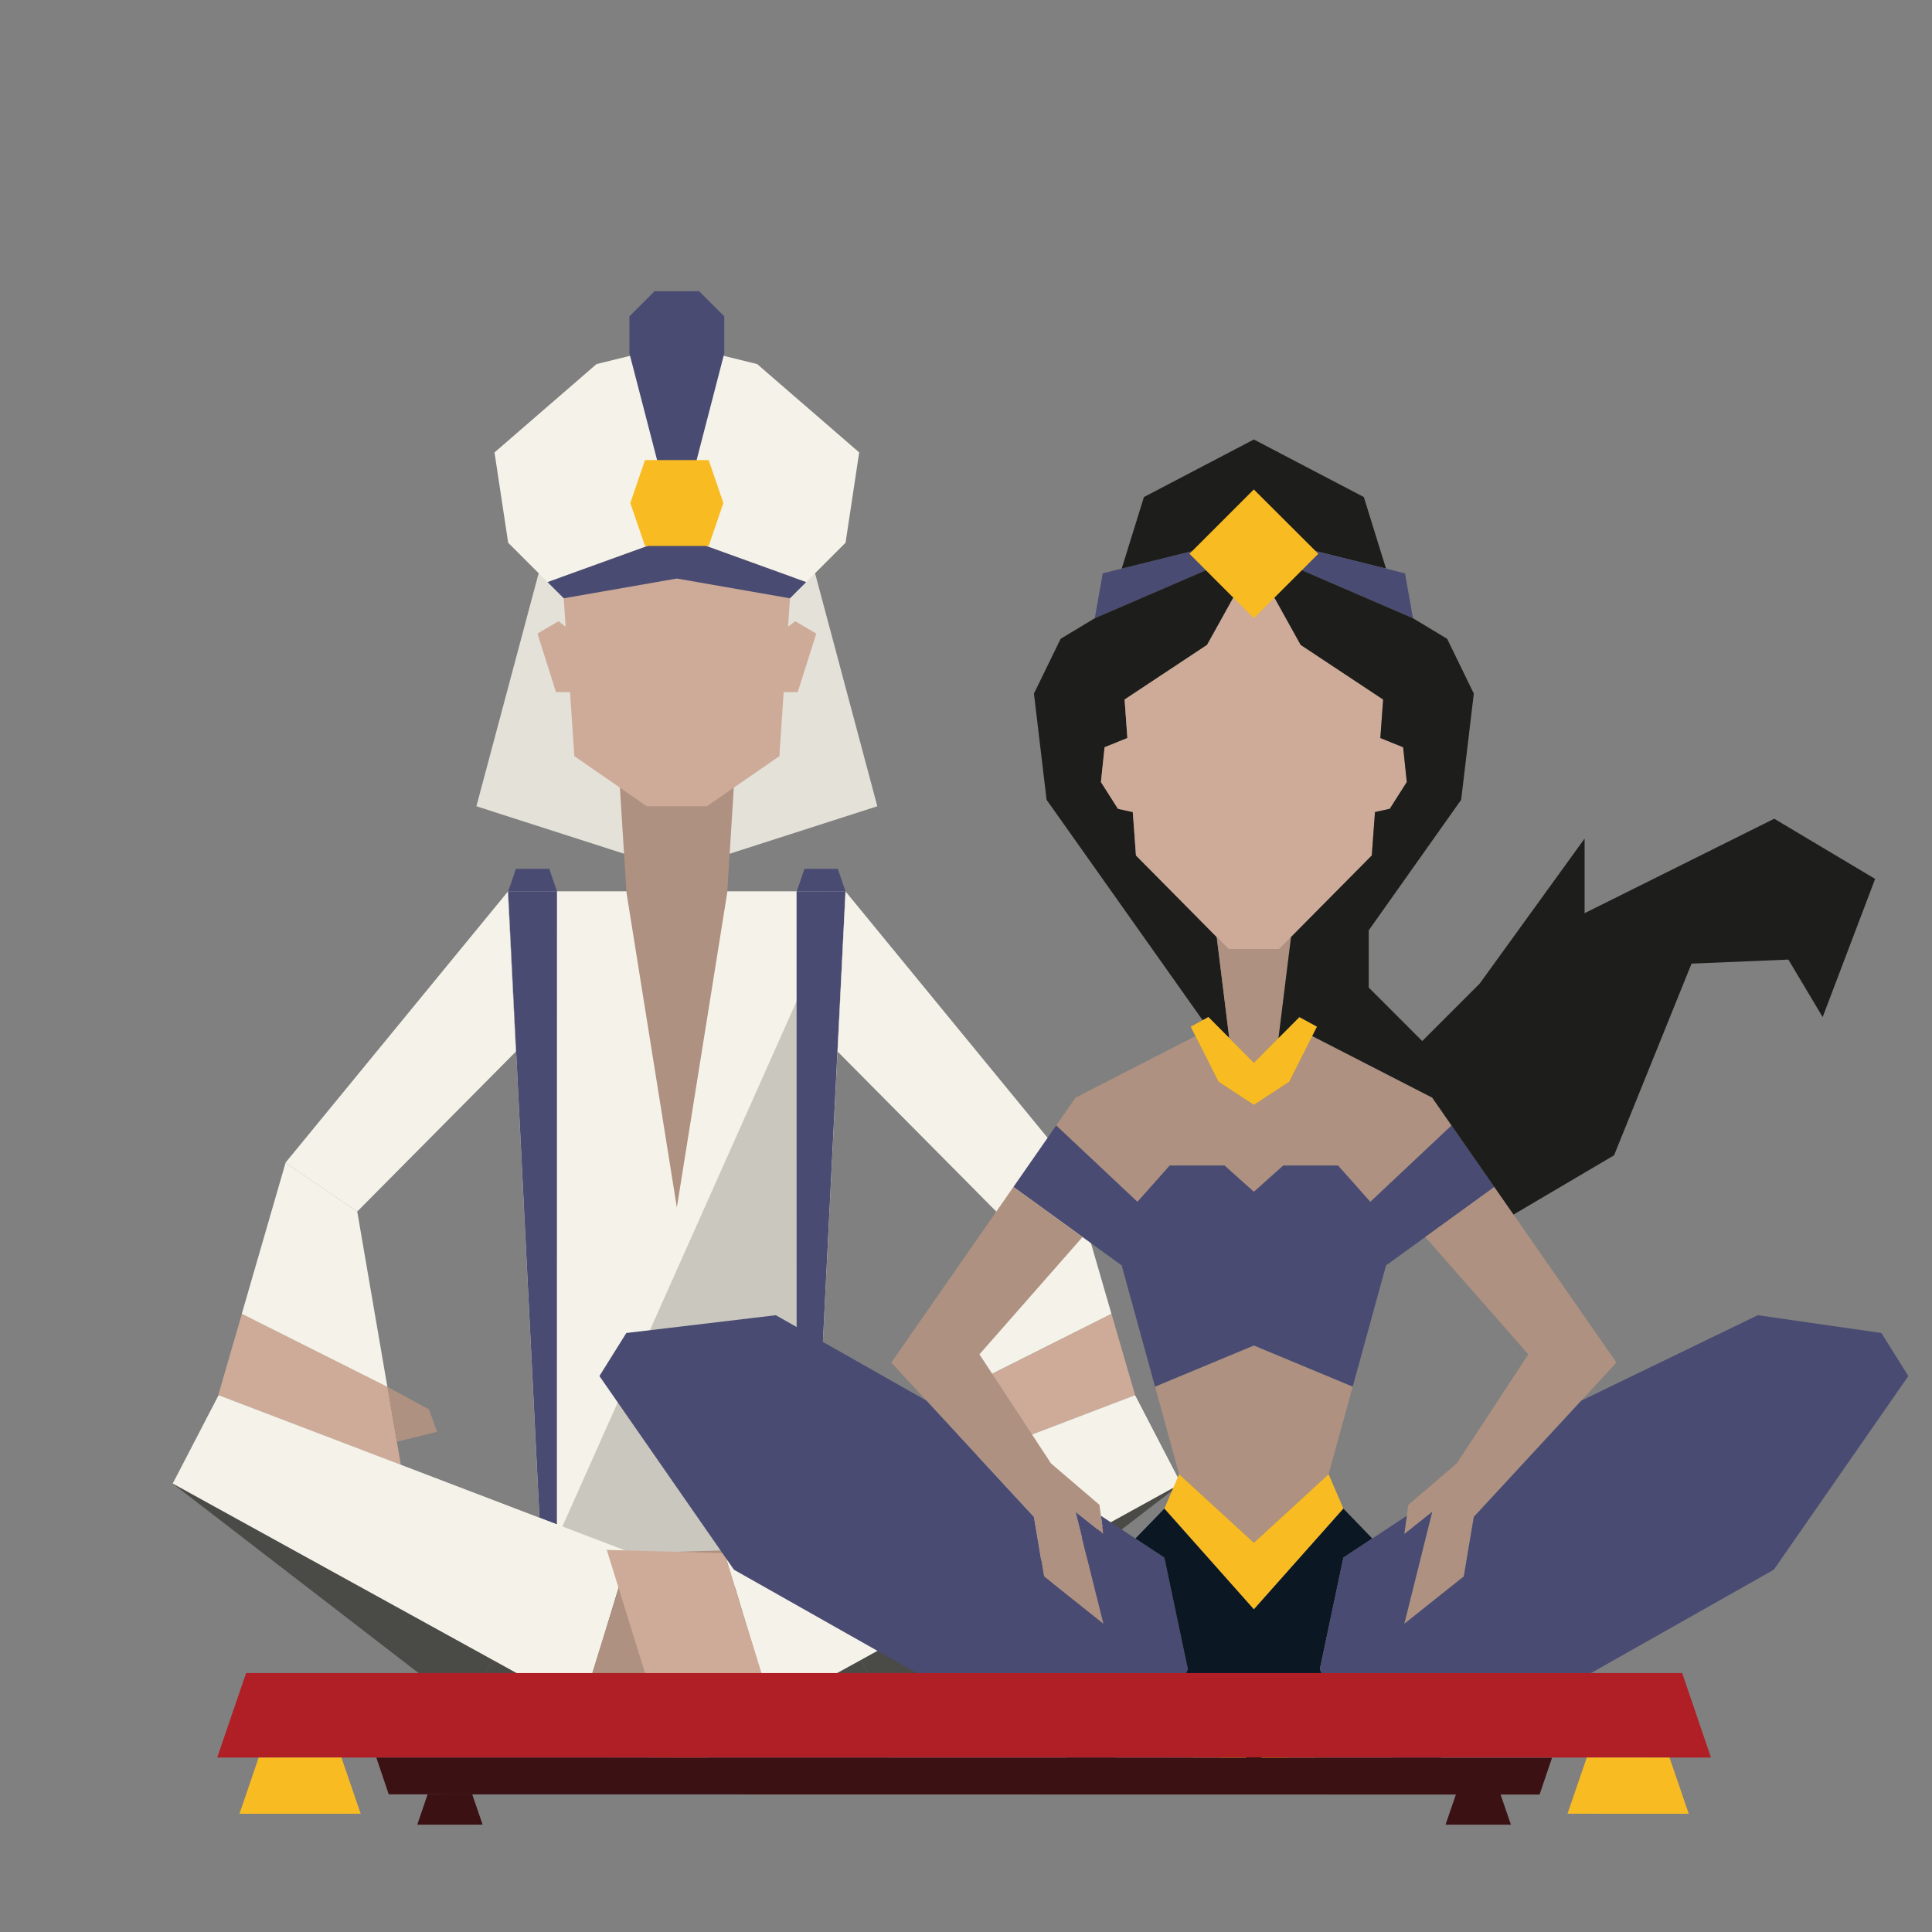 <?xml version="1.0" encoding="UTF-8" standalone="no"?>
<!DOCTYPE svg PUBLIC "-//W3C//DTD SVG 1.1//EN" "http://www.w3.org/Graphics/SVG/1.1/DTD/svg11.dtd">
<!-- Uploaded to: SVG Repo, www.svgrepo.com, Transformed by: SVG Repo Mixer Tools -->
<svg fill="#000000" width="800px" height="800px" viewBox="0 -10 180 180" version="1.1" xmlns="http://www.w3.org/2000/svg" xmlns:xlink="http://www.w3.org/1999/xlink" xml:space="preserve" xmlns:serif="http://www.serif.com/" style="fill-rule:evenodd;clip-rule:evenodd;stroke-miterlimit:10;">
    <rect x="0" y="-10" width="180" height="180" fill="#808080" stroke="none"/>
    <g id="jasmine-aladdin" transform="matrix(1.27,0,0,1.27,-412.92,-320.06)">
        <g transform="matrix(-0.05,-0.999,-0.999,0.05,400.211,343.105)">
            <path d="M-14.565,36.068L35.418,36.068L34.177,11.35L-15.555,16.354L-14.565,36.068Z" style="fill:rgb(245,243,233);fill-rule:nonzero;"/>
        </g>
        <g transform="matrix(1,0,0,1,364.905,309.54)">
            <path d="M0,49.92L22.258,0L19.737,49.92L0,49.92Z" style="fill:rgb(202,199,191);fill-rule:nonzero;"/>
        </g>
        <g transform="matrix(-0.324,-0.946,-0.946,0.324,364.411,306.746)">
            <path d="M-3.156,-0.595L-1.401,-0.595L-0.609,1.719L-1.997,2.794L-3.156,-0.595Z" style="fill:rgb(73,75,114);fill-rule:nonzero;"/>
        </g>
        <g transform="matrix(0.05,0.999,0.999,-0.05,387.303,329.804)">
            <path d="M-21.487,-23.842L24.518,-23.842L25.069,-22.592L-21.307,-20.264L-21.487,-23.842Z" style="fill:rgb(73,75,114);fill-rule:nonzero;"/>
        </g>
        <g transform="matrix(0.324,-0.946,-0.946,-0.324,385.578,310.672)">
            <path d="M0.426,2.256L2.181,2.256L2.973,-0.058L1.585,-1.133L0.426,2.256Z" style="fill:rgb(73,75,114);fill-rule:nonzero;"/>
        </g>
        <g transform="matrix(-0.05,0.999,0.999,0.05,408.47,335.709)">
            <path d="M-25.069,-22.592L20.936,-22.592L21.487,-23.842L-24.889,-26.17L-25.069,-22.592Z" style="fill:rgb(73,75,114);fill-rule:nonzero;"/>
        </g>
        <g transform="matrix(1,0,0,1,374.788,306.233)">
            <path d="M0,-18.255L-10.139,-20.04L-14.706,-2.944L0,1.785L14.706,-2.944L10.139,-20.04L0,-18.255Z" style="fill:rgb(227,225,216);fill-rule:nonzero;"/>
        </g>
        <g transform="matrix(1,0,0,1,374.773,308.116)">
            <path d="M0,-20.084L0,0.002L0.014,-0.003L0.029,0.002L0.029,-20.084L0.014,-20.086L0,-20.084Z" style="fill:rgb(227,225,216);fill-rule:nonzero;"/>
        </g>
        <g transform="matrix(1,0,0,1,374.788,301.601)">
            <path d="M0,31.126L-3.695,8.022L-4.197,0L4.197,0L3.696,8.022L0,31.126Z" style="fill:rgb(174,145,128);fill-rule:nonzero;"/>
        </g>
        <g transform="matrix(1,0,0,1,371.478,303.289)">
            <path d="M0,-20.5L-5.213,-18.583L-4.211,-3.675L1.106,0L5.513,0L10.83,-3.675L11.833,-18.583L6.62,-20.5L0,-20.5Z" style="fill:rgb(206,171,152);fill-rule:nonzero;"/>
        </g>
        <g transform="matrix(1,0,0,1,367.284,294.007)">
            <path d="M0,-3.384L-1.18,-4.292L-2.724,-3.384L-1.362,0.908L0,0.908L0,-3.384Z" style="fill:rgb(206,171,152);fill-rule:nonzero;"/>
        </g>
        <g transform="matrix(1,0,0,1,382.292,294.007)">
            <path d="M0,-3.384L1.18,-4.292L2.724,-3.384L1.362,0.908L0,0.908L0,-3.384Z" style="fill:rgb(206,171,152);fill-rule:nonzero;"/>
        </g>
        <g transform="matrix(1,0,0,1,374.788,286.846)">
            <path d="M0,-17.443L-5.892,-15.996L-13.377,-9.513L-12.375,-2.889L-9.486,0L-0.015,-3.425L0,-3.42L0.015,-3.425L9.486,0L12.375,-2.889L13.377,-9.513L5.892,-15.996L0,-17.443Z" style="fill:rgb(245,243,233);fill-rule:nonzero;"/>
        </g>
        <g transform="matrix(1,0,0,1,374.788,288.027)">
            <path d="M0,-4.601L-0.015,-4.606L-9.486,-1.182L-8.299,0.005L-5.629,-0.461L0,-1.444L5.629,-0.461L8.299,0.005L9.486,-1.182L0.015,-4.606L0,-4.601Z" style="fill:rgb(73,75,114);fill-rule:nonzero;"/>
        </g>
        <g transform="matrix(1,0,0,1,373.154,279.552)">
            <path d="M0,-14.047L-1.846,-12.202L-1.846,-9.49L0.615,0L2.653,0L5.113,-9.49L5.113,-12.202L3.268,-14.047L0,-14.047Z" style="fill:rgb(73,75,114);fill-rule:nonzero;"/>
        </g>
        <g transform="matrix(1,0,0,1,372.452,284.195)">
            <path d="M0,-6.303L-1.078,-3.152L0,0L4.672,0L5.75,-3.152L4.672,-6.303L0,-6.303Z" style="fill:rgb(248,187,34);fill-rule:nonzero;"/>
        </g>
        <g transform="matrix(1,0,0,1,374.788,359.46)">
            <path d="M0,11.875L-15.538,10.059L-9.869,0L9.869,0L15.539,10.059L0,11.875Z" style="fill:rgb(74,74,71);fill-rule:nonzero;"/>
        </g>
        <g transform="matrix(-0.634,0.773,0.773,0.634,358.624,334.81)">
            <path d="M-21.928,-13.111L3.804,-13.111L3.247,-6.769L-13.218,-5.21L-21.928,-13.111Z" style="fill:rgb(245,243,233);fill-rule:nonzero;"/>
        </g>
        <g transform="matrix(0.169,0.986,0.986,-0.169,348.992,351.66)">
            <path d="M-4.922,5.476L0.885,5.476L-6.426,-6.852L-12.012,-4.139L-4.922,5.476Z" style="fill:rgb(206,171,152);fill-rule:nonzero;"/>
        </g>
        <g transform="matrix(0.826,0.564,0.564,-0.826,351.089,329.67)">
            <path d="M-4.262,-2.632L2.105,-2.632L11.174,-11.999L-0.666,-13.593L-4.262,-2.632Z" style="fill:rgb(245,243,233);fill-rule:nonzero;"/>
        </g>
        <g transform="matrix(0.879,0.477,0.477,-0.879,354.735,345.255)">
            <path d="M-0.739,-1.113L2.731,-1.113L4.041,-2.274L1.79,-4.324L-0.739,-1.113Z" style="fill:rgb(174,145,128);fill-rule:nonzero;"/>
        </g>
        <g transform="matrix(0.634,0.773,0.773,-0.634,399.125,307.759)">
            <path d="M-6.206,-10.38L19.527,-10.38L18.969,-16.723L2.504,-18.281L-6.206,-10.38Z" style="fill:rgb(245,243,233);fill-rule:nonzero;"/>
        </g>
        <g transform="matrix(-0.169,0.986,0.986,0.169,402.851,340.467)">
            <path d="M6.498,-5.841L12.305,-5.841L4.994,6.487L-0.592,3.774L6.498,-5.841Z" style="fill:rgb(206,171,152);fill-rule:nonzero;"/>
        </g>
        <g transform="matrix(-0.826,0.564,0.564,0.826,404.203,345.652)">
            <path d="M-8.525,-13.808L-2.157,-13.808L6.911,-4.439L-4.928,-2.847L-8.525,-13.808Z" style="fill:rgb(245,243,233);fill-rule:nonzero;"/>
        </g>
        <g transform="matrix(-0.879,0.477,0.477,0.879,393.525,350.535)">
            <path d="M-4.388,-2.915L-0.918,-2.915L0.392,-1.754L-1.859,0.296L-4.388,-2.915Z" style="fill:rgb(174,145,128);fill-rule:nonzero;"/>
        </g>
        <g transform="matrix(-0.878,-0.479,-0.479,0.878,340.158,350.226)">
            <path d="M-26.157,-3.764L0.907,-3.764L0.751,3.542L-26.003,7.781L-26.157,-3.764Z" style="fill:rgb(74,74,71);fill-rule:nonzero;"/>
        </g>
        <g transform="matrix(1,0,0,1,341.166,369.518)">
            <path d="M0,-23.03L30.142,-11.515L26.654,0L-3.365,-16.544" style="fill:rgb(245,243,233);fill-rule:nonzero;"/>
        </g>
        <g transform="matrix(-1,0.028,0.028,1,367.983,374.805)">
            <path d="M-12.417,-16.624L-3.798,-16.624L0.09,-5.258L-6.723,0.021L-12.417,-16.624Z" style="fill:rgb(174,145,128);fill-rule:nonzero;"/>
        </g>
        <g transform="matrix(0.878,-0.479,-0.479,-0.878,387.014,365.78)">
            <path d="M0.961,6.677L28.025,6.677L27.868,-0.629L1.115,-4.869L0.961,6.677Z" style="fill:rgb(74,74,71);fill-rule:nonzero;"/>
        </g>
        <g transform="matrix(1,0,0,1,408.41,369.518)">
            <path d="M0,-23.03L-30.142,-11.515L-26.654,0L3.364,-16.544" style="fill:rgb(245,243,233);fill-rule:nonzero;"/>
        </g>
        <g transform="matrix(1,0.028,0.028,-1,369.881,357.675)">
            <path d="M-0.232,-0.173L8.387,-0.173L12.275,-11.539L5.462,-16.818L-0.232,-0.173Z" style="fill:rgb(206,171,152);fill-rule:nonzero;"/>
        </g>
        <g transform="matrix(1,0,0,1,415.9,288.507)">
            <path d="M0,-3.524L-10.453,0.988L-9.869,-2.306L-8.478,-2.652L-0.985,-4.512L0,-3.524Z" style="fill:rgb(73,75,114);fill-rule:nonzero;"/>
        </g>
        <g transform="matrix(1,0,0,1,413.685,313.826)">
            <path d="M0,-22.375L-6.051,-18.367L-5.846,-15.543L-7.518,-14.865L-7.786,-12.314L-6.539,-10.351L-5.448,-10.112L-5.217,-6.928L0.707,-0.944L1.626,6.468L0.097,4.929L-0.327,5.159L-11.773,-11.011L-12.701,-18.804L-10.743,-22.821L-8.238,-24.331L2.215,-28.843L3.103,-27.958L3.103,-27.955L0,-22.375Z" style="fill:rgb(29,29,27);fill-rule:nonzero;"/>
        </g>
        <g transform="matrix(1,0,0,1,419.846,322.109)">
            <path d="M0,-9.227L-0.921,-1.815L-2.728,0L-4.534,-1.815L-5.453,-9.227L-4.581,-8.346L-0.874,-8.346L0,-9.227Z" style="fill:rgb(174,145,128);fill-rule:nonzero;"/>
        </g>
        <g transform="matrix(1,0,0,1,424.369,354.302)">
            <path d="M0,-8.438L-1.767,-2.012L-7.251,3.02L-12.735,-2.012L-14.502,-8.438L-7.251,-11.458L0,-8.438Z" style="fill:rgb(174,145,128);fill-rule:nonzero;"/>
        </g>
        <g transform="matrix(1,0,0,1,431.62,325.753)">
            <path d="M0,0.953L-5.96,6.557L-8.328,3.892L-12.348,3.892L-14.502,5.822L-16.654,3.892L-20.675,3.892L-23.044,6.557L-29.003,0.953L-27.583,-1.09L-18.786,-5.604L-17.1,-2.261L-14.502,-0.557L-11.903,-2.261L-10.217,-5.604L-1.421,-1.09L0,0.953Z" style="fill:rgb(174,145,128);fill-rule:nonzero;"/>
        </g>
        <g transform="matrix(1,0,0,1,434.758,341.352)">
            <path d="M0,-10.134L-5.067,-6.462L-7.944,-4.379L-10.389,4.512L-17.64,1.493L-24.891,4.512L-27.335,-4.379L-30.21,-6.462L-35.279,-10.134L-32.141,-14.646L-26.182,-9.041L-23.812,-11.706L-19.792,-11.706L-17.64,-9.777L-15.485,-11.706L-11.466,-11.706L-9.098,-9.041L-3.138,-14.646L0,-10.134Z" style="fill:rgb(73,75,114);fill-rule:nonzero;"/>
        </g>
        <g transform="matrix(1,0,0,1,404.037,339.432)">
            <path d="M0,15.622L2.048,23.836L-2.319,20.357L-3.053,15.992L-10.935,7.464L-13.518,4.669L-4.559,-8.214L0.511,-4.542L-7.05,4.064L-1.8,12.069L1.751,15.104L1.862,15.907L2.048,17.25L0,15.622Z" style="fill:rgb(174,145,128);fill-rule:nonzero;"/>
        </g>
        <g transform="matrix(1,0,0,1,423.686,359.681)">
            <path d="M0,-4.866L-6.568,2.525L-13.134,-4.866L-12.053,-7.391L-6.568,-2.359L-1.084,-7.391L0,-4.866Z" style="fill:rgb(248,187,34);fill-rule:nonzero;"/>
        </g>
        <g transform="matrix(1,0,0,1,412.278,347.828)">
            <path d="M0,18.77L-0.483,19.852L-1.998,23.231L-2.518,24.393L-7.649,25.972L-33.303,11.468L-43.17,-2.739L-41.196,-5.897L-30.229,-7.202L-19.176,-0.932L-11.294,7.596L-10.561,11.961L-6.193,15.44L-8.241,7.226L-6.193,8.854L-6.379,7.511L-3.85,9.18L-1.726,10.581L0,18.77Z" style="fill:rgb(73,75,114);fill-rule:nonzero;"/>
        </g>
        <g transform="matrix(1,0,0,1,414.644,368.617)">
            <path d="M0,4.888L-0.836,5.825L-2.366,3.704L-2.397,3.684L-4.364,2.442L-2.85,-0.937L-2.208,-0.605L-0.836,0.102L0,4.888Z" style="fill:rgb(174,145,128);fill-rule:nonzero;"/>
        </g>
        <g transform="matrix(1,0,0,1,417.121,368.476)">
            <path d="M0,5.965L-0.057,7.302L-1.292,7.302L-3.563,5.944L-4.874,3.824L-4.843,3.845L-3.313,5.965L-2.477,5.028L-3.313,0.242L-4.685,-0.465L-3.021,-1.337L0,5.965Z" style="fill:rgb(248,187,34);fill-rule:nonzero;"/>
        </g>
        <g transform="matrix(1,0,0,1,419.324,278.243)">
            <path d="M0,5.752L0.25,5.502L-2.208,3.051L-4.659,5.502L-4.409,5.752L-11.901,7.612L-10.272,2.362L-2.206,-1.86L5.861,2.362L7.489,7.612L0,5.752Z" style="fill:rgb(29,29,27);fill-rule:nonzero;"/>
        </g>
        <g transform="matrix(-1,0,0,1,419.322,283.995)">
            <path d="M-0.002,0L0,0" style="fill:none;fill-rule:nonzero;stroke:rgb(29,29,27);stroke-width:0.22px;"/>
        </g>
        <g transform="matrix(1,0,0,1,428.79,283.995)">
            <path d="M0,5.5L-10.454,0.988L-9.466,0L-1.977,1.86L-0.585,2.206L0,5.5Z" style="fill:rgb(73,75,114);fill-rule:nonzero;"/>
        </g>
        <g transform="matrix(1,0,0,1,421.751,324.494)">
            <path d="M0,-5.036L-0.348,-4.345L-2.034,-1.001L-4.633,0.703L-7.23,-1.001L-8.917,-4.345L-9.265,-5.036L-8.393,-5.509L-7.969,-5.739L-6.439,-4.2L-4.633,-2.384L-2.826,-4.2L-1.294,-5.739L0,-5.036Z" style="fill:rgb(248,187,34);fill-rule:nonzero;"/>
        </g>
        <g transform="matrix(1,0,0,1,443.718,350.385)">
            <path d="M0,-6.284L-2.583,-3.489L-10.465,5.039L-11.199,9.404L-15.566,12.883L-13.519,4.669L-15.566,6.297L-15.381,4.954L-15.27,4.152L-11.717,1.116L-6.469,-6.888L-14.027,-15.495L-8.96,-19.167L-7.55,-17.141L0,-6.284Z" style="fill:rgb(174,145,128);fill-rule:nonzero;"/>
        </g>
        <g transform="matrix(1,0,0,1,423.686,370.848)">
            <path d="M0,-12.44L-1.729,-4.251L-1.244,-3.169L-1.887,-2.836L-3.551,-3.709L-6.565,3.593L-9.586,-3.709L-11.25,-2.836L-11.892,-3.169L-11.408,-4.251L-13.134,-12.44L-15.258,-13.84L-13.134,-16.033L-6.568,-8.642L0,-16.033L2.121,-13.84L0,-12.44Z" style="fill:rgb(11,23,35);fill-rule:nonzero;"/>
        </g>
        <g transform="matrix(1,0,0,1,465.129,369.337)">
            <path d="M0,-24.248L-9.867,-10.041L-35.521,4.463L-40.652,2.884L-41.172,1.722L-42.687,-1.657L-43.171,-2.739L-41.442,-10.929L-39.321,-12.329L-36.792,-13.998L-36.978,-12.655L-34.93,-14.283L-36.978,-6.069L-32.61,-9.548L-31.876,-13.913L-23.994,-22.441L-11.045,-28.711L-1.975,-27.406L0,-24.248Z" style="fill:rgb(73,75,114);fill-rule:nonzero;"/>
        </g>
        <g transform="matrix(1,0,0,1,423.957,371.063)">
            <path d="M0,-0.004L-1.966,1.238L-1.999,1.259L-3.529,3.379L-4.365,2.442L-3.529,-2.344L-2.157,-3.051L-1.515,-3.383L0,-0.004Z" style="fill:rgb(174,145,128);fill-rule:nonzero;"/>
        </g>
        <g transform="matrix(-1,0,0,1,422.442,367.68)">
            <path d="M-0.002,0L0,0" style="fill:none;fill-rule:nonzero;stroke:rgb(29,29,27);stroke-width:0.22px;"/>
        </g>
        <g transform="matrix(1,0,0,1,421.991,370.618)">
            <path d="M0,1.683L-1.313,3.802L-3.581,5.161L-4.819,5.161L-4.87,3.824L-1.855,-3.478L-0.191,-2.606L-1.563,-1.899L-2.399,2.887L-1.563,3.824L-0.033,1.704L0,1.683Z" style="fill:rgb(248,187,34);fill-rule:nonzero;"/>
        </g>
        <g transform="matrix(1,0,0,1,428.337,298.119)">
            <path d="M0,3.393L-1.247,5.356L-2.335,5.595L-2.567,8.779L-8.491,14.763L-9.365,15.644L-13.072,15.644L-13.944,14.763L-19.868,8.779L-20.1,5.595L-21.19,5.356L-22.437,3.393L-22.169,0.842L-20.497,0.164L-20.702,-2.66L-14.651,-6.668L-11.549,-12.248L-11.219,-11.918L-10.886,-12.251L-7.786,-6.668L-1.735,-2.66L-1.94,0.164L-0.268,0.842L0,3.393Z" style="fill:rgb(206,171,152);fill-rule:nonzero;"/>
        </g>
        <g transform="matrix(1,0,0,1,462.693,309.608)">
            <path d="M0,-0.99L-3.848,9.147L-6.363,4.929L-13.467,5.226L-19.15,19.286L-26.525,23.635L-27.936,21.61L-31.073,17.098L-32.494,15.055L-41.29,10.541L-40.942,9.849L-42.236,9.147L-43.769,10.686L-42.848,3.274L-36.924,-2.71L-36.691,-5.894L-35.604,-6.133L-34.356,-8.096L-34.624,-10.647L-36.297,-11.325L-36.092,-14.149L-42.143,-18.157L-45.242,-23.74L-44.357,-24.625L-33.903,-20.113L-31.396,-18.603L-29.44,-14.586L-30.368,-6.793L-37.148,2.784L-37.148,6.981L-33.224,10.905L-29.006,6.687L-21.313,-3.949L-21.313,1.526L-7.4,-5.404L0,-0.99Z" style="fill:rgb(29,29,27);fill-rule:nonzero;"/>
        </g>
        <g transform="matrix(1,0,0,1,421.846,284.776)">
            <path d="M0,-0.008L-0.481,0.473L-2.384,2.375L-4.729,4.72L-5.364,4.084L-5.364,4.08L-7.073,2.375L-8.971,0.473L-9.452,-0.008L-4.732,-4.728L0,-0.008Z" style="fill:rgb(248,187,34);fill-rule:nonzero;"/>
        </g>
        <g transform="matrix(-1,0,0,1,341.067,366.878)">
            <path d="M-109.583,6.199L0,6.199L-2.122,0L-107.474,0L-109.583,6.199Z" style="fill:rgb(175,31,37);fill-rule:nonzero;"/>
        </g>
        <g transform="matrix(-0.324,-0.946,-0.946,0.324,347.656,370.265)">
            <path d="M-7.835,-1.479L-3.479,-1.479L-1.513,4.267L-4.957,6.935L-7.835,-1.479Z" style="fill:rgb(248,187,34);fill-rule:nonzero;"/>
        </g>
        <g transform="matrix(-0.324,-0.946,-0.946,0.324,358.415,374.261)">
            <path d="M-4.225,-0.798L-1.876,-0.798L-0.816,2.301L-2.673,3.739L-4.225,-0.798Z" style="fill:rgb(59,17,19);fill-rule:nonzero;"/>
        </g>
        <g transform="matrix(-0.321,0.947,0.947,0.321,383.299,415.711)">
            <path d="M-58.247,39.066L-55.396,39.066L-28.306,-40.9L-30.571,-42.633L-58.247,39.066Z" style="fill:rgb(59,17,19);fill-rule:nonzero;"/>
        </g>
        <g transform="matrix(0.324,-0.946,-0.946,-0.324,445.084,380.012)">
            <path d="M1.057,5.601L5.413,5.601L7.378,-0.144L3.935,-2.813L1.057,5.601Z" style="fill:rgb(248,187,34);fill-rule:nonzero;"/>
        </g>
        <g transform="matrix(0.324,-0.946,-0.946,-0.324,433.852,379.517)">
            <path d="M0.57,3.019L2.918,3.019L3.979,-0.077L2.123,-1.517L0.57,3.019Z" style="fill:rgb(59,17,19);fill-rule:nonzero;"/>
        </g>
    </g>
</svg>